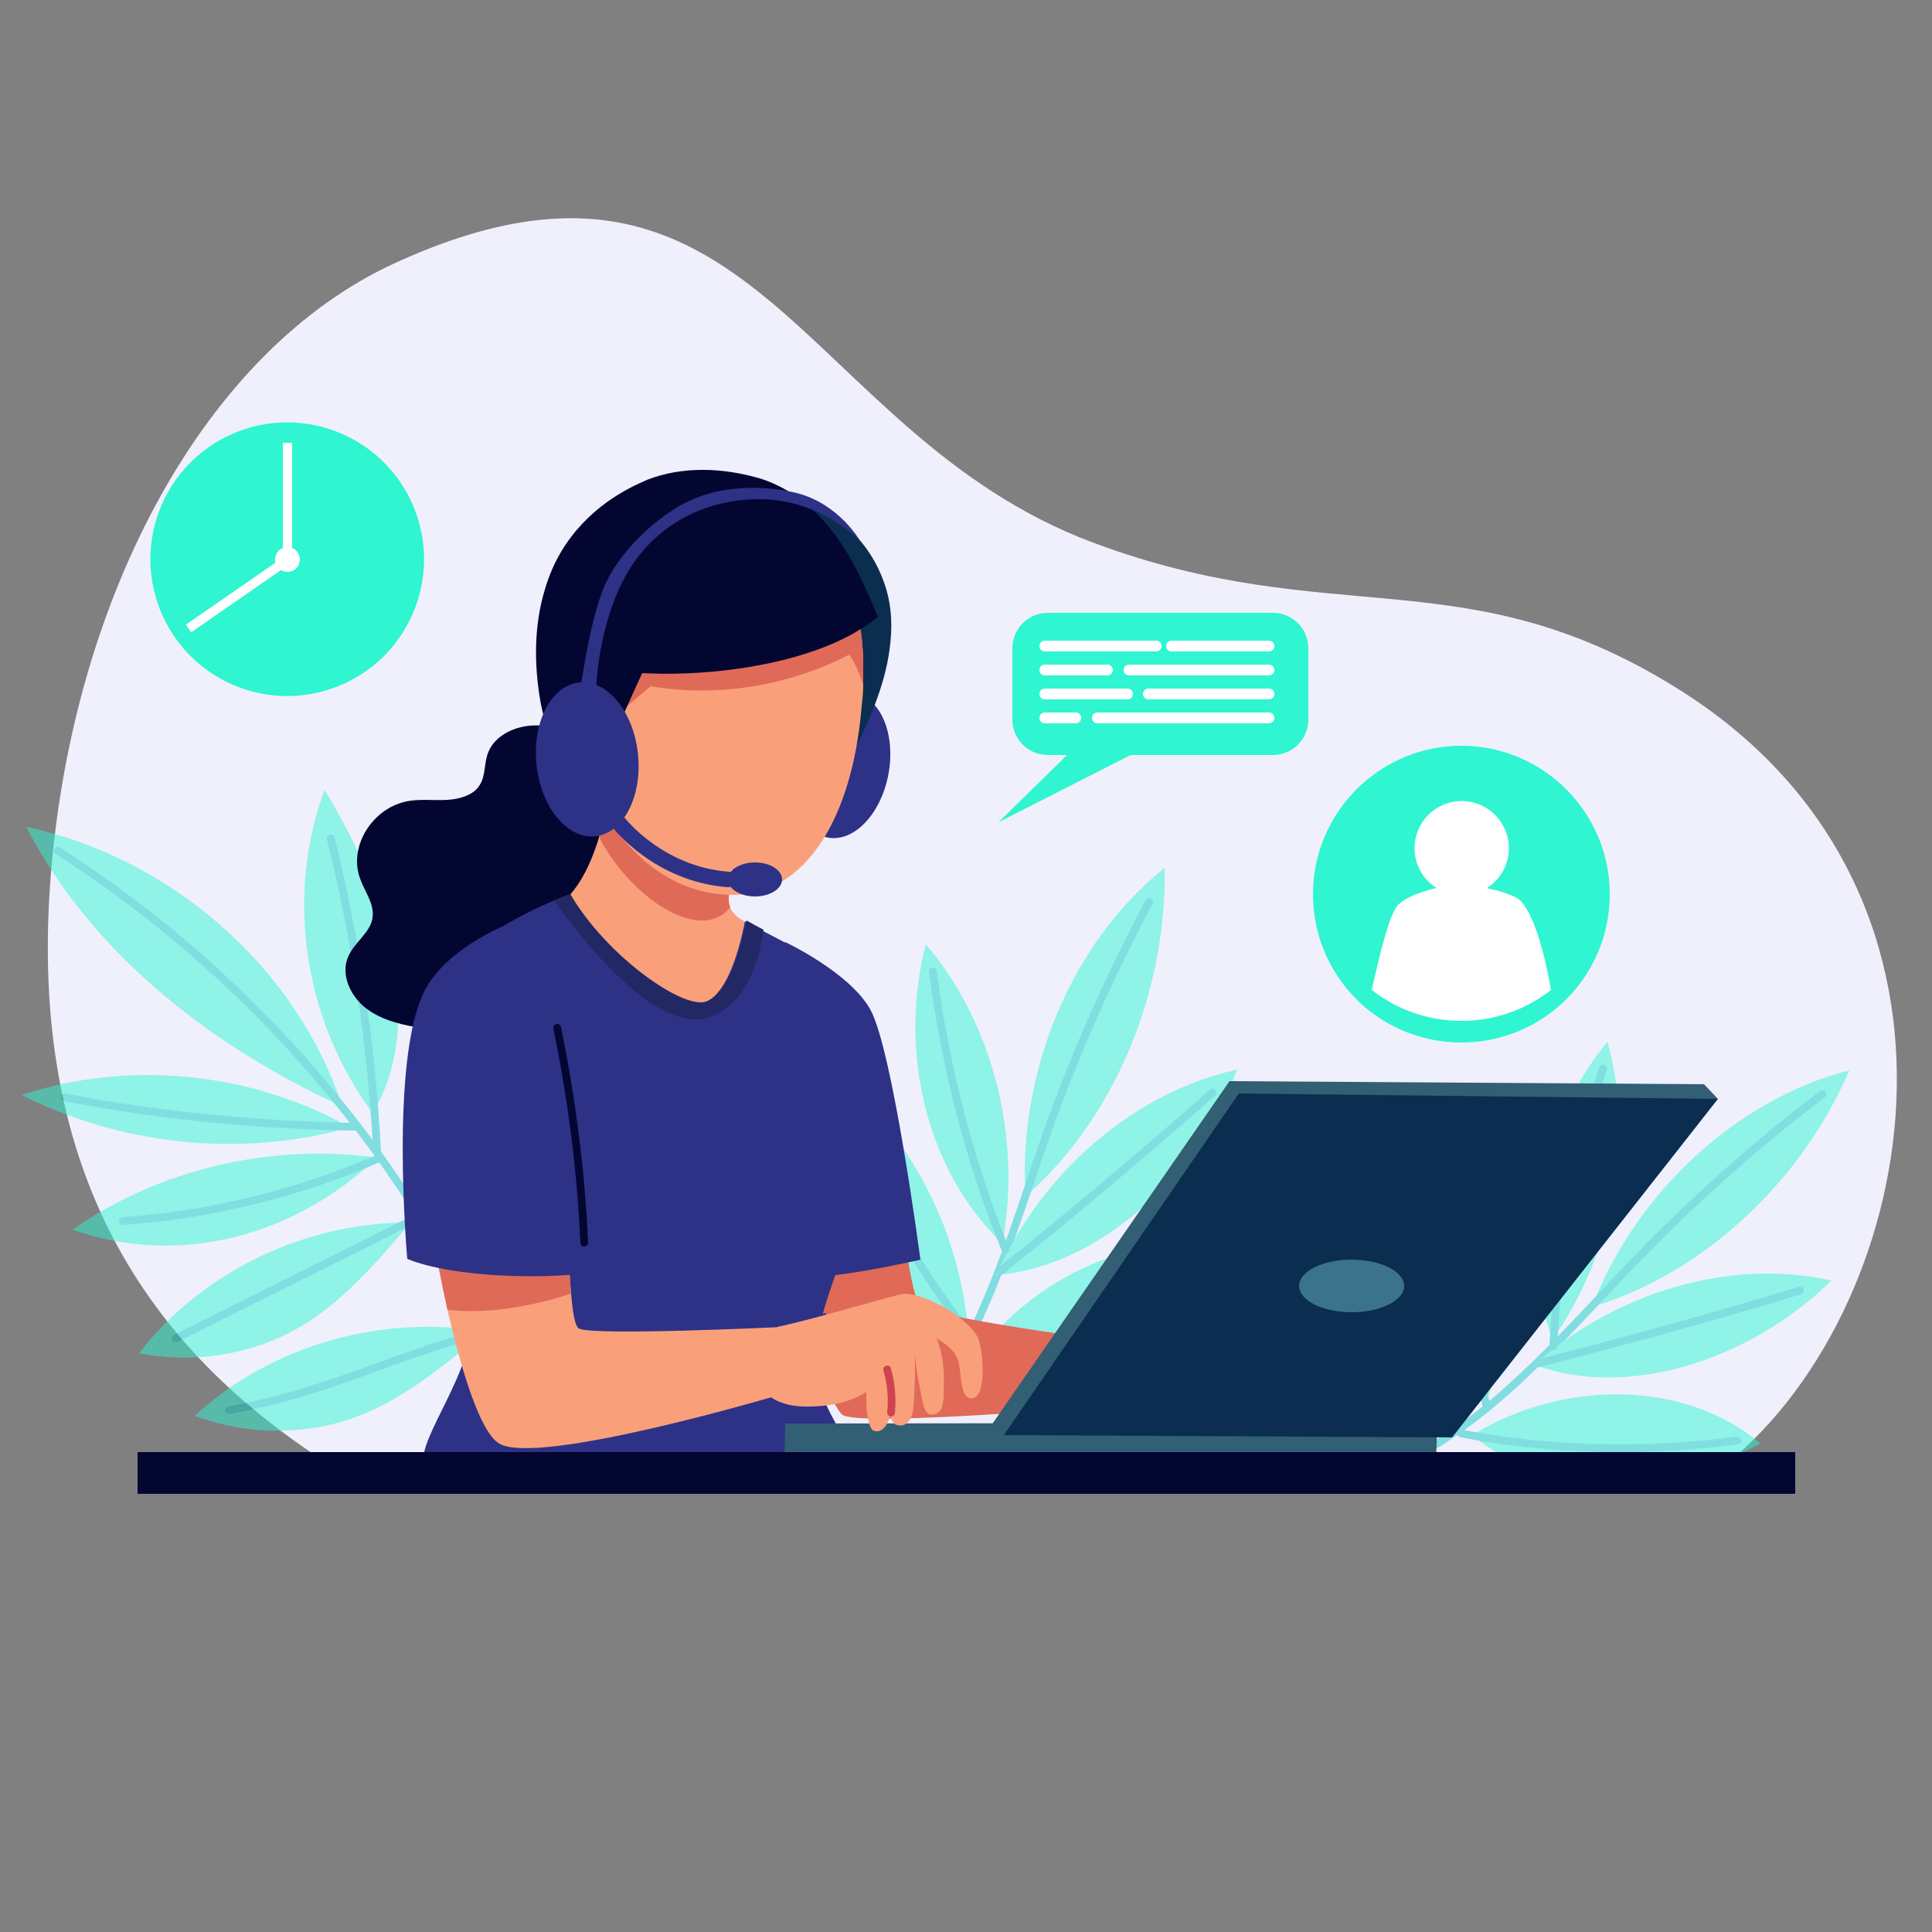 <?xml version="1.0" encoding="utf-8"?>
<!-- Generator: Adobe Illustrator 25.4.1, SVG Export Plug-In . SVG Version: 6.00 Build 0)  -->
<svg version="1.1" xmlns="http://www.w3.org/2000/svg" xmlns:xlink="http://www.w3.org/1999/xlink" x="0px" y="0px"
	 viewBox="0 0 250 250" style="enable-background:new 0 0 250 250;" xml:space="preserve">
<rect x="0" y="0" width="250" height="250" fill="#808080" stroke="none"/>
<style type="text/css">
	.st0{fill:#EFF0FC;}
	.st1{fill:#2FF5D1;stroke:#2FF5D1;stroke-miterlimit:10;}
	.st2{fill:#FFFFFF;}
	.st3{fill:#2FF5D1;}
	.st4{opacity:0.5;}
	.st5{fill:none;stroke:#11C9C4;stroke-linecap:round;stroke-miterlimit:10;}
	.st6{fill:#E06958;}
	.st7{fill:#2D3286;}
	.st8{fill:#040632;}
	.st9{fill:#F9A07B;}
	.st10{fill:#E06A58;}
	.st11{fill:#212863;}
	.st12{fill:#325F73;}
	.st13{fill:#0B2D50;}
	.st14{fill:#3C738C;}
	.st15{fill:none;stroke:#2D3286;stroke-width:2;stroke-linecap:round;stroke-miterlimit:10;}
	.st16{fill:none;stroke:#CC454E;stroke-linecap:round;stroke-miterlimit:10;}
	.st17{fill:none;stroke:#040632;stroke-linecap:round;stroke-miterlimit:10;}
</style>
<g id="BACKGROUND">
</g>
<g id="OBJECTS">
	<g id="XMLID_163_">
		<g id="XMLID_329_">
			<path id="XMLID_110_" class="st0" d="M222.3,190.3c25.8-19.6,37.3-74.1-4.6-100.8c-27.8-17.7-45-7.6-76.3-19.3
				C103.3,55.9,97.6,12.8,51.2,34C26.6,45.2,9.6,76.9,6.6,112.9c-2.9,35.3,9.6,59.4,35.1,76C101.7,191.4,161.7,191,222.3,190.3z"/>
		</g>
		<g id="XMLID_162_">
			<g id="XMLID_160_">
				<g id="XMLID_29_">
					<path id="XMLID_30_" class="st1" d="M207.8,115.7c0,6-2.8,11.3-7.1,14.7c-3.2,2.5-7.2,4-11.6,4c-4.4,0-8.4-1.5-11.6-4
						c-4.3-3.4-7.1-8.7-7.1-14.7c0-10.3,8.4-18.7,18.7-18.7C199.4,97,207.8,105.4,207.8,115.7z"/>
					<g id="XMLID_31_">
						
							<ellipse id="XMLID_32_" transform="matrix(0.993 -0.122 0.122 0.993 -12.001 23.994)" class="st2" cx="189.1" cy="109.6" rx="6.1" ry="6.1"/>
						<path id="XMLID_33_" class="st2" d="M200.7,128.1c-3.2,2.5-7.2,4-11.6,4c-4.4,0-8.4-1.5-11.6-4c1.2-5.3,2.3-9.8,3.4-11
							c1.6-1.6,5.9-2.6,8.2-2.6s6.7,1.1,7.6,2C198.4,118.2,199.8,122.9,200.7,128.1z"/>
					</g>
				</g>
				<g id="XMLID_34_">
					<g id="XMLID_35_">
						<path id="XMLID_36_" class="st3" d="M131,93.1v-9.2c0-2.5,2-4.6,4.6-4.6h29.1c2.5,0,4.6,2,4.6,4.6v9.2c0,2.5-2,4.6-4.6,4.6
							h-29.1C133,97.7,131,95.6,131,93.1z"/>
						<polyline id="XMLID_37_" class="st3" points="143.3,92.6 129.2,106.4 152,94.8 						"/>
					</g>
					<g id="XMLID_38_">
						<path id="XMLID_39_" class="st2" d="M134.5,83.6L134.5,83.6c0-0.4,0.3-0.7,0.7-0.7h14.4c0.4,0,0.7,0.3,0.7,0.7v0
							c0,0.4-0.3,0.7-0.7,0.7h-14.4C134.8,84.3,134.5,84,134.5,83.6z"/>
						<path id="XMLID_40_" class="st2" d="M150.9,83.6L150.9,83.6c0-0.4,0.3-0.7,0.7-0.7h12.6c0.4,0,0.7,0.3,0.7,0.7v0
							c0,0.4-0.3,0.7-0.7,0.7h-12.6C151.2,84.3,150.9,84,150.9,83.6z"/>
						<path id="XMLID_41_" class="st2" d="M145.4,86.7L145.4,86.7c0-0.4,0.3-0.7,0.7-0.7h18.1c0.4,0,0.7,0.3,0.7,0.7v0
							c0,0.4-0.3,0.7-0.7,0.7h-18.1C145.7,87.4,145.4,87.1,145.4,86.7z"/>
						<path id="XMLID_42_" class="st2" d="M134.5,86.7L134.5,86.7c0-0.4,0.3-0.7,0.7-0.7h8.1c0.4,0,0.7,0.3,0.7,0.7v0
							c0,0.4-0.3,0.7-0.7,0.7h-8.1C134.8,87.4,134.5,87.1,134.5,86.7z"/>
						<path id="XMLID_43_" class="st2" d="M147.9,89.8L147.9,89.8c0-0.4,0.3-0.7,0.7-0.7h15.6c0.4,0,0.7,0.3,0.7,0.7v0
							c0,0.4-0.3,0.7-0.7,0.7h-15.6C148.2,90.5,147.9,90.2,147.9,89.8z"/>
						<path id="XMLID_44_" class="st2" d="M134.5,89.8L134.5,89.8c0-0.4,0.3-0.7,0.7-0.7h10.7c0.4,0,0.7,0.3,0.7,0.7v0
							c0,0.4-0.3,0.7-0.7,0.7h-10.7C134.8,90.5,134.5,90.2,134.5,89.8z"/>
						<path id="XMLID_45_" class="st2" d="M134.5,92.9L134.5,92.9c0-0.4,0.3-0.7,0.7-0.7h4c0.4,0,0.7,0.3,0.7,0.7v0
							c0,0.4-0.3,0.7-0.7,0.7h-4C134.8,93.6,134.5,93.3,134.5,92.9z"/>
						<path id="XMLID_46_" class="st2" d="M141.3,92.9L141.3,92.9c0-0.4,0.3-0.7,0.7-0.7h22.2c0.4,0,0.7,0.3,0.7,0.7v0
							c0,0.4-0.3,0.7-0.7,0.7h-22.2C141.6,93.6,141.3,93.3,141.3,92.9z"/>
					</g>
				</g>
				<g id="XMLID_159_">
					<g id="XMLID_74_">
						<g id="XMLID_157_">
							
								<ellipse id="XMLID_166_" transform="matrix(0.397 -0.918 0.918 0.397 -44.063 77.771)" class="st3" cx="37.2" cy="72.4" rx="17.7" ry="17.7"/>
						</g>
					</g>
					<g id="XMLID_158_">
						<rect id="XMLID_72_" x="36.6" y="57.3" class="st2" width="1.2" height="14.9"/>
						
							<rect id="XMLID_73_" x="30" y="69.4" transform="matrix(-0.569 -0.822 0.822 -0.569 -15.24 145.967)" class="st2" width="1.2" height="15.1"/>
						<path id="XMLID_156_" class="st2" d="M38.8,72.4c0,0.9-0.7,1.6-1.6,1.6c-0.9,0-1.6-0.7-1.6-1.6s0.7-1.6,1.6-1.6
							C38.1,70.8,38.8,71.5,38.8,72.4z"/>
					</g>
				</g>
			</g>
			<g id="XMLID_161_">
				<g id="XMLID_231_" class="st4">
					<g id="XMLID_5_">
						<g id="XMLID_6_">
							<path id="XMLID_108_" class="st3" d="M132.7,154.8c-1-16.2,6-32.9,18-42.5C151,128.6,144,145,132.7,154.8z"/>
							<path id="XMLID_107_" class="st5" d="M148.7,116.7c-5,9.4-9.4,19.2-13,29.3c-4.4,12.3-7.8,25.3-15.4,35.6"/>
						</g>
						<g id="XMLID_7_">
							<path id="XMLID_106_" class="st3" d="M128.9,165c6-13.5,18-23.7,31.2-26.6C154.5,152.9,141.9,163.9,128.9,165z"/>
							<path id="XMLID_105_" class="st5" d="M156.9,141.4c-9,7.9-18.2,15.7-27.5,23.1"/>
						</g>
						<g id="XMLID_8_">
							<path id="XMLID_104_" class="st3" d="M125.3,176.8c8.1-12,22.9-18.3,35.3-14.9C151.5,173.8,136.6,180.1,125.3,176.8z"/>
							<path id="XMLID_103_" class="st5" d="M157.7,162.7c-10.6,6.6-22,11.5-33.7,14.4"/>
						</g>
						<g id="XMLID_9_">
							<path id="XMLID_102_" class="st3" d="M129.7,160.9c2.6-13.6-1.3-28.7-9.9-38.7C116.3,135.6,119.6,151.2,129.7,160.9z"/>
							<path id="XMLID_101_" class="st5" d="M120.7,125.7c1.7,12.6,4.7,24.4,9.4,36"/>
						</g>
						<g id="XMLID_10_">
							<path id="XMLID_100_" class="st3" d="M125.3,172.5c-1.1-13.9-8.2-27-18.7-34.3c0.6,7.4,2.6,14.5,5.7,21
								C115.8,166.6,121.1,171.3,125.3,172.5z"/>
							<path id="XMLID_99_" class="st5" d="M108.1,141c4.1,11.6,10,22.4,17.4,31.7"/>
						</g>
					</g>
					<g id="XMLID_11_">
						<g id="XMLID_12_">
							<path id="XMLID_98_" class="st3" d="M206,169.1c5.7-14.8,18.8-26.9,33.3-30.6C233,153.2,220,165,206,169.1z"/>
							<path id="XMLID_97_" class="st5" d="M235.8,141.6c-8.3,6.3-16.1,13.2-23.5,20.8c-8.9,9.1-17.3,19.4-28.2,25.5"/>
						</g>
						<g id="XMLID_13_">
							<path id="XMLID_96_" class="st3" d="M198.5,176.6c10.9-9.6,25.6-13.8,38.5-10.9C226.1,176.3,210.4,181,198.5,176.6z"/>
							<path id="XMLID_95_" class="st5" d="M232.9,167c-11.2,3.4-22.5,6.5-33.8,9.4"/>
						</g>
						<g id="XMLID_14_">
							<path id="XMLID_94_" class="st3" d="M190.5,185.7c12.1-7.4,27.8-7,37.3,1.1C214.9,193.7,199.2,193.2,190.5,185.7z"/>
							<path id="XMLID_93_" class="st5" d="M224.8,186.4c-12.1,1.6-24.1,1.3-35.7-0.9"/>
						</g>
						<g id="XMLID_15_">
							<path id="XMLID_92_" class="st3" d="M200.9,173.3c7.8-11,10.6-26.1,7.1-38.5C199.4,145.3,196,160.5,200.9,173.3z"/>
							<path id="XMLID_91_" class="st5" d="M207.4,138.3c-3.7,11.9-5.8,23.7-6.4,35.9"/>
						</g>
						<g id="XMLID_16_">
							<path id="XMLID_90_" class="st3" d="M192.2,181.8c4.7-12.9,3.8-27.5-2.5-38.2c-2.5,6.8-3.7,14-3.6,21
								C186.3,172.7,189,179.1,192.2,181.8z"/>
							<path id="XMLID_89_" class="st5" d="M190,146.8c-1.1,12-0.3,24.1,2.4,35.4"/>
						</g>
					</g>
					<g id="XMLID_112_">
						<path id="XMLID_88_" class="st3" d="M44.3,143.2c-5.8-17.8-22-32.2-40.9-36.2C11.3,122.3,25.7,134.6,44.3,143.2z"/>
						<path id="XMLID_87_" class="st3" d="M45.3,145.9c-12.7-7.2-28.7-8.8-42.5-4.2C15.6,148.1,30.8,149.9,45.3,145.9z"/>
						<path id="XMLID_86_" class="st3" d="M48.8,149.8c-13.8-1.9-28.2,1.5-39.4,9.3C22.1,163.7,37.3,160.7,48.8,149.8z"/>
						<path id="XMLID_85_" class="st3" d="M53.1,158.2c-13.6-0.1-27,6.4-35.1,16.9c6.1,1.2,12.5,0.5,18.1-2
							C41.7,170.6,46.4,166.3,53.1,158.2z"/>
						<path id="XMLID_84_" class="st3" d="M62.7,172.3c-13.4-2.3-27.8,1.9-37.5,10.9c5.8,2.2,12.3,2.5,18.2,1
							C49.4,182.6,54.7,179.2,62.7,172.3z"/>
						<path id="XMLID_83_" class="st3" d="M48.2,144c-8.9-12-11.3-28.1-6.2-41.8c3.9,6.5,7.2,13.4,8.7,20.8
							C52.2,130.3,51.9,138.1,48.2,144z"/>
						<path id="XMLID_82_" class="st3" d="M53.6,155.6c-2.1-12.7,2.2-26.2,11.4-35.4C66.1,133.3,62.1,146.7,53.6,155.6z"/>
						<g id="XMLID_113_">
							<path id="XMLID_81_" class="st5" d="M7.5,110.1c27,17.3,48.2,43.1,59.3,72.3"/>
							<path id="XMLID_80_" class="st5" d="M42.8,108.5c3.3,13.3,5.3,27,6,40.6"/>
							<path id="XMLID_79_" class="st5" d="M63,125.3c-1.1,10.8-4.4,21.3-9.7,30.8"/>
							<path id="XMLID_78_" class="st5" d="M8.4,142c12.4,2.4,25,3.6,37.6,3.8"/>
							<path id="XMLID_77_" class="st5" d="M15.9,158c11.4-0.8,22.7-3.6,33.1-8.1"/>
							<path id="XMLID_76_" class="st5" d="M22.7,173.2c10.5-5.3,21.1-10.5,31.6-15.8"/>
							<path id="XMLID_75_" class="st5" d="M29.6,182.5c13.8-2.7,17.9-5.8,33.1-10.2"/>
						</g>
					</g>
				</g>
				<g id="XMLID_4_">
					<g id="XMLID_47_">
						<path id="XMLID_65_" class="st6" d="M116.7,157.3c0,0,1.2,10.9,2.5,11.8c2.4,1.6,30,5.2,30,5.2l-0.9,7.2
							c0,0-37.8,3.4-39.4,1.5c-2.8-3.3-7.7-19.1-7.7-19.1L116.7,157.3z"/>
						<path id="XMLID_64_" class="st7" d="M98.5,129.2l3.1-7.3c0,0,8.3,3.9,11,8.7c2.9,5.1,6.5,32.4,6.5,32.4s-14.6,3.4-17.3,1.9
							C99.1,163.5,98.5,129.2,98.5,129.2z"/>
					</g>
					<path id="XMLID_63_" class="st8" d="M75.3,95.2c-2.1-0.8-4.4-1.5-6.7-1.3c-2.3,0.2-4.6,1.4-5.4,3.4c-0.6,1.4-0.3,3.1-1.2,4.4
						c-0.8,1.2-2.5,1.7-4.1,1.8c-1.6,0.1-3.1-0.1-4.7,0.1c-4.8,0.6-8.2,5.8-6.6,10.1c0.6,1.7,1.9,3.3,1.6,5.1
						c-0.3,1.9-2.3,3.1-3.1,4.9c-1.1,2.3,0.2,5.2,2.3,6.8c2.1,1.6,4.9,2.2,7.6,2.6c3.7,0.6,7.5,0.8,11.2,0c3.7-0.8,7.2-2.7,9.1-5.7
						c0.8-1.3,1.4-2.9,2.3-4.1c2-2.6,5.6-3.6,8.4-5.4c3.1-2,5.3-5.9,3.5-9c-1.8-3-6.3-3.6-8.1-6.5c-0.8-1.2-0.9-2.6-1.4-3.9
						C79.6,97,78.4,96.4,75.3,95.2z"/>
					<g id="XMLID_48_">
						<path id="XMLID_62_" class="st9" d="M87.7,131.4c0.5,0.6,1.2,1.3,2.1,1.4c0.9,0.1,1.7-0.6,2.3-1.2c3.1-3.3,5.1-7.3,6-11.4
							c-0.8-0.4-1.5-0.9-2.2-1.2c-0.6-0.4-1.1-0.9-1.4-1.5c-0.2-0.4-0.3-0.9-0.2-1.4c0.4-4.1,0.8-6.4,2.3-10.5
							c-6.8-1.5-13.3-3.4-17-6.5c-0.5,1.9-1,5.6-2.1,9.3c-1.2,3.9-3.1,7.8-6.3,9.4C77.5,121.5,83.1,126.1,87.7,131.4z"/>
						<path id="XMLID_61_" class="st10" d="M94.3,116c0,0.5,0,1,0.2,1.4c-4,4.9-13.1-1.5-17-9.1c1.1-3.7,1.7-7.4,2.1-9.3
							c3.7,3.1,10.1,4.9,17,6.5C95.1,109.6,94.7,111.9,94.3,116z"/>
					</g>
					<g id="XMLID_49_">
						<path id="XMLID_60_" class="st7" d="M105.5,175.2c-0.9,5.9,5.5,12.3,5.6,15.4c-13.5,0-41.9,0.8-56.3-1.1
							c-0.7-3.6,6.5-11.8,6.5-19.9c0-1.1,0-2.2-0.1-3.5c-0.2-3.6-0.8-7.9-1.4-12.3c-1.6-11.8-3.8-24.5-2.2-27.1
							c3.1-5.1,10.4-8.6,13.9-10.1c1.2-0.5,2-0.8,2.1-0.8c4.5,7.7,13.7,14.3,17.1,14c1-0.1,3.8-1.1,5.7-10.6
							c0.7,0.4,1.5,0.8,2.2,1.2c3.6,1.9,6.9,3.4,7.9,5.8c2.6,6.3,5.1,22.2,4.5,27.9c-0.6,5.7-2.9,10.1-4.5,15.8
							c-0.4,1.3-0.7,2.8-1,4.3C105.7,174.5,105.6,174.8,105.5,175.2z"/>
						<path id="XMLID_59_" class="st7" d="M111.2,190.6c-13.5,0-41.9,0.8-56.3-1.1c-0.7-3.6,6.5-11.8,6.5-19.9c0-1.1,0-2.2-0.1-3.5
							c-0.2-3.6-0.8-7.9-1.4-12.3c2.6,2.7,6.3-8.7,8-5.4c8.9,18.1,16,22.8,28.3,22.8c3.7,0,7-0.5,10.7-1.3c-0.4,1.3-0.7,2.8-1,4.3
							c-0.1,0.3-0.1,0.7-0.2,1.1C104.7,181.1,111,187.4,111.2,190.6z"/>
						<path id="XMLID_58_" class="st11" d="M98.8,120.3c-0.6,4.2-2.3,9.9-7.3,11.4c-6.8,2-16.6-10.6-19.8-15.2
							c1.2-0.5,2-0.8,2.1-0.8c4.5,7.7,13.7,14.3,17.1,14c1-0.1,3.8-1.1,5.7-10.6C97.3,119.5,98,119.9,98.8,120.3z"/>
					</g>
					<g id="XMLID_50_">
						<g id="XMLID_51_">
							<g id="XMLID_52_">
								<polygon id="XMLID_57_" class="st12" points="101.6,184.2 101.5,189 185.8,189.5 186,184.1 								"/>
							</g>
							<g id="XMLID_53_">
								<polygon id="XMLID_56_" class="st12" points="222.3,142.2 220.5,140.3 159.1,139.9 128.3,184.4 129.9,185.7 								"/>
								<polygon id="XMLID_55_" class="st13" points="160.3,141.5 129.9,185.7 187.9,186 222.3,142.2 								"/>
							</g>
						</g>
						<ellipse id="XMLID_54_" class="st14" cx="174.9" cy="166.4" rx="6.8" ry="3.4"/>
					</g>
					<g id="XMLID_114_">
						<g id="XMLID_115_">
							
								<ellipse id="XMLID_116_" transform="matrix(0.183 -0.983 0.983 0.183 -8.378 187.976)" class="st7" cx="108.9" cy="99" rx="9.5" ry="6.2"/>
						</g>
						<path id="XMLID_117_" class="st13" d="M115.1,84.1c-0.6,4.5-2.6,9.4-5.5,14.8c-1-4.5-1.7-9.9-2.6-15.3
							c-0.9-5.4-2.1-10.9-4.1-15.3c-0.5-1-1-1.9-1.5-2.8c1.2-0.1,2.4,0,3.6,0.3c1.8,0.5,3.5,1.4,4.9,2.7c2.3,2.1,3.9,4.8,4.8,7.8
							C115.4,78.7,115.5,81.3,115.1,84.1z"/>
						<g id="XMLID_118_">
							<path id="XMLID_119_" class="st9" d="M111.7,88.7c0,0.9-0.1,1.8-0.2,2.7c-1.2,14.5-7.3,24.4-16.6,24.4
								c-13.1,0-21.6-14.7-21.6-29.1c0-14.2,8.7-24.5,18.9-23.3c5.9,0.7,10.2,2.6,13.2,5.5c2,1.9,3.5,4.2,4.5,6.8
								c1.1,2.9,1.7,6.2,1.8,9.8c0,0,0,0,0,0C111.7,86.5,111.7,87.6,111.7,88.7z"/>
							<path id="XMLID_120_" class="st10" d="M111.7,88.7c-0.4-1.4-1-2.8-1.8-4c-7.7,4-17,5.6-25.7,4.1c-1.7,1.4-3.3,2.8-4.9,4.1
								c0-6.6,0.1-11,2.7-14.2c2.4-3,6.4-4.1,10.2-4.6c4.3-0.6,8.6-0.5,12.9,0.1c1.6,0.2,3.3,0.6,4.8,1.4c1.1,2.9,1.7,6.2,1.8,9.8
								c0,0,0,0,0,0C111.7,86.5,111.7,87.6,111.7,88.7z"/>
						</g>
						<path id="XMLID_121_" class="st8" d="M113.6,79.8c-1.8,1.5-4.1,2.8-6.6,3.8c-7.2,2.9-16.6,3.9-23.9,3.5
							c-3.6,7.9-5,10.7-6,17.6c-3.5-3.3-6.4-9.3-7.2-14.1c-0.8-4.7-0.8-9.7,0.6-14.3c2.1-7.3,7.3-11.2,10.9-13.1
							c0.9-0.5,1.7-0.8,2.3-1.1c4.6-1.8,9.8-1.6,14.6-0.2c2.6,0.8,4.8,2.2,6.6,3.8c3.7,3.3,6,7.9,7.5,11.3
							C112.9,78.1,113.2,79,113.6,79.8z"/>
						<g id="XMLID_134_">
							<path id="XMLID_135_" class="st7" d="M77.1,90.4c0,0-0.1-6.8,2.7-13.5c3.5-8.5,10.8-12.1,17.8-12.3
								c8.4-0.3,13.7,5.4,13.7,5.4s-2.7-4.8-8.2-6.2c-3.6-0.9-8.9-1.1-13.2,0.7c-4.4,1.8-10,6.8-12,12.1C76,81.8,75,90,75,90
								L77.1,90.4z"/>
							<g id="XMLID_136_">
								
									<ellipse id="XMLID_137_" transform="matrix(0.995 -0.103 0.103 0.995 -9.745 8.382)" class="st7" cx="76" cy="98.2" rx="6.6" ry="10"/>
								
									<ellipse id="XMLID_138_" transform="matrix(0.989 -0.149 0.149 0.989 -13.873 12.127)" class="st7" cx="74.2" cy="98.9" rx="4.3" ry="7.5"/>
							</g>
							<g id="XMLID_139_">
								<ellipse id="XMLID_140_" class="st7" cx="97.7" cy="113.8" rx="3.5" ry="2.2"/>
								<path id="XMLID_141_" class="st15" d="M80.1,106.5c0,0,5.1,6.6,14.1,7.3"/>
							</g>
						</g>
					</g>
					<g id="XMLID_142_">
						<g id="XMLID_143_">
							<g id="XMLID_144_">
								<g id="XMLID_145_">
									<path id="XMLID_146_" class="st9" d="M101.5,171.7l-0.3,8.7c0,0-31.5,9.4-36.6,6.4c-2.5-1.5-4.9-9.5-6.7-17.3
										c-1.8-8.2-3-16.2-3-16.2l18.4-3.6c0,0,0,11.2,0.6,17.7c0.2,2.4,0.5,4.2,1,4.5C76.5,172.9,101.5,171.7,101.5,171.7z"/>
									<path id="XMLID_147_" class="st10" d="M73.9,167.4c-3.4,1.1-9.8,2.8-16,2.1c-1.8-8.2-3-16.2-3-16.2l18.4-3.6
										C73.3,149.6,73.3,160.9,73.9,167.4z"/>
								</g>
								<g id="XMLID_148_">
									<path id="XMLID_149_" class="st9" d="M100.6,171.7c4.7-1,12.6-3.4,15.9-4.2c2.3-0.6,8.4,2.6,10,5.5
										c0.7,1.3,1.4,8.6-1.1,7.9c-1.2-0.4-1-3.5-1.4-4.8c-0.3-1-1.3-2.1-2.8-2.9c1,2.5,1,4.7,0.9,7.4c0,0.6-0.1,1.2-0.3,1.7
										c-0.3,0.5-0.9,0.9-1.5,0.7c-0.6-0.2-0.7-0.9-0.9-1.5c-0.4-2.1-0.9-4.2-1-6.5c0,2.3,0,4.7-0.2,7c-0.1,1.8-1,2.7-2.1,2.4
										c-0.5-0.1-0.7-0.6-0.9-1.2c-0.3,1.1-1.1,2.4-2.2,1.9c-0.6-0.3-1-2.6-0.9-5c-2,1.3-4.3,1.8-6.9,1.9
										c-2.4,0.1-4.8-0.3-6.2-1.9C99.1,177.5,100,173.8,100.6,171.7z"/>
									<path id="XMLID_150_" class="st16" d="M115.3,182.8c0.2-1.9,0-3.8-0.5-5.6"/>
								</g>
							</g>
							<path id="XMLID_151_" class="st7" d="M71.2,131.4c-1.3-3.8-6.2-11.5-6.2-11.5s-7.5,3.1-10.1,8.4c-4.5,8.9-2.2,34.6-2.2,34.6
								c6.1,2.5,18.2,2.6,23.4,1.8C76,164.8,73.9,138.9,71.2,131.4z"/>
						</g>
						<path id="XMLID_152_" class="st17" d="M72.1,133c2,9.8,3.1,18.9,3.5,27.8"/>
					</g>
				</g>
				<rect id="XMLID_3_" x="17.8" y="187.9" class="st8" width="214.5" height="5.4"/>
			</g>
		</g>
	</g>
</g>
</svg>
